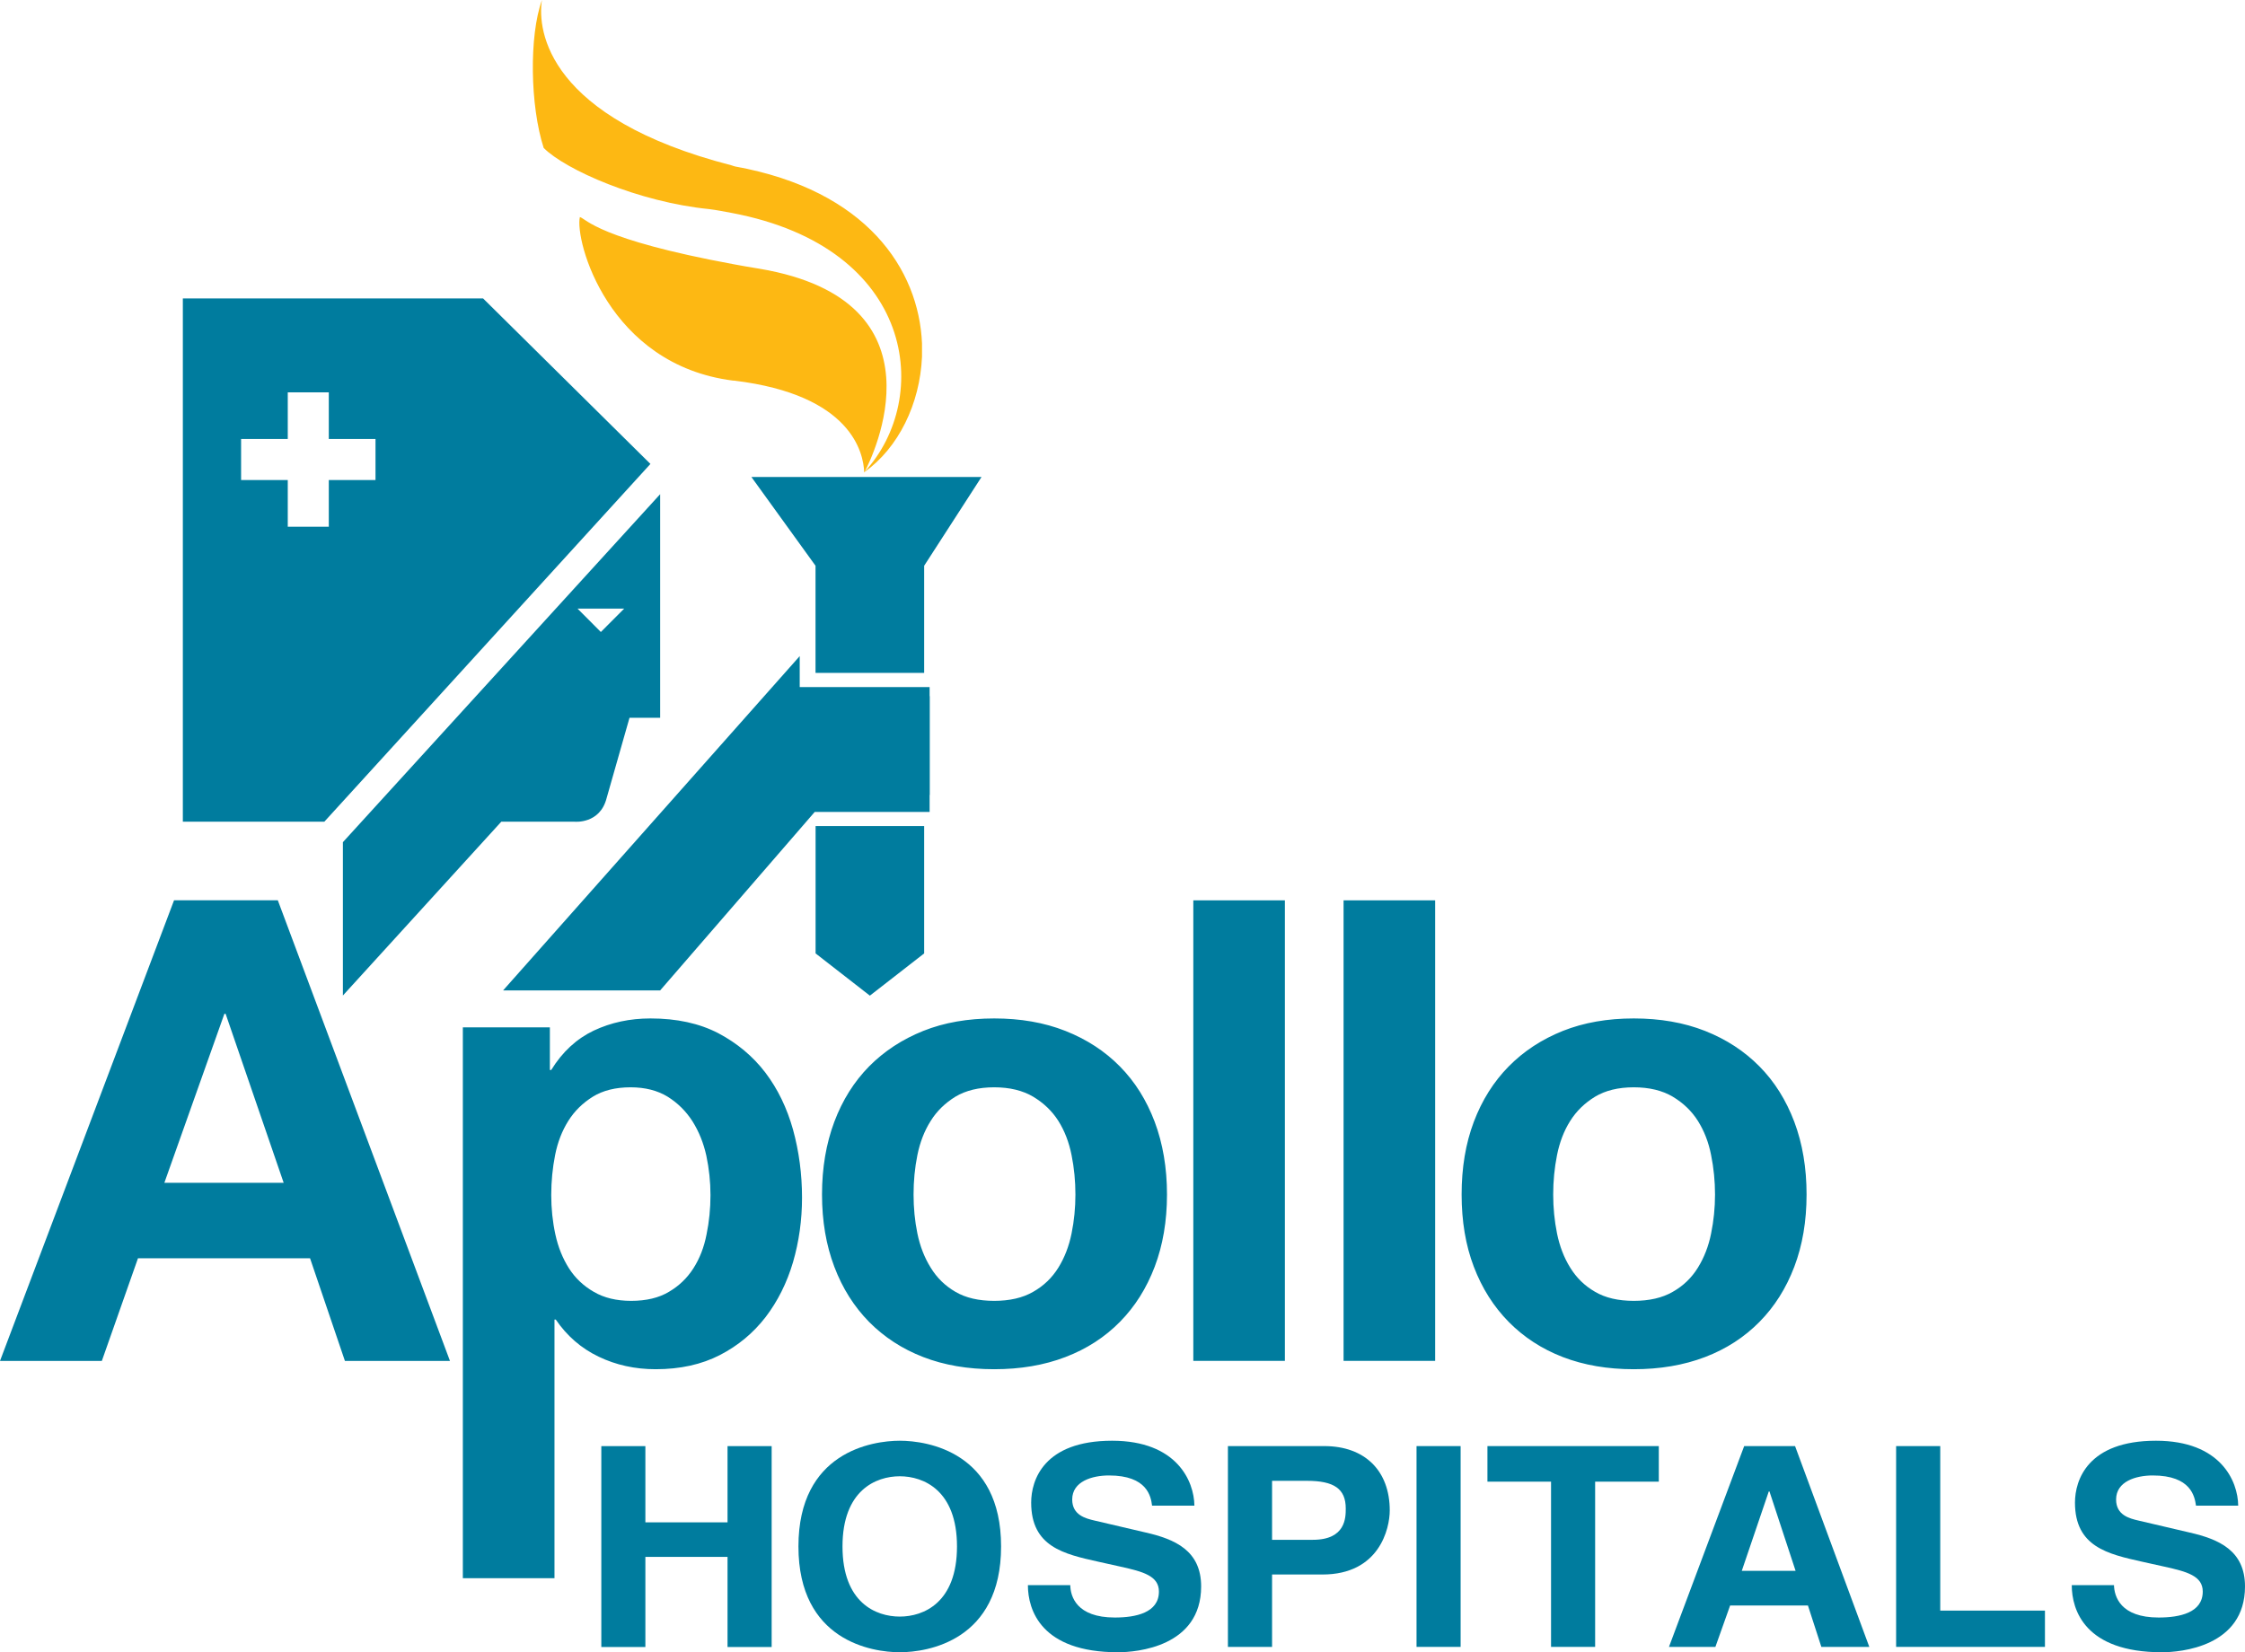 <svg width="72" height="53" viewBox="0 0 72 53" fill="none" xmlns="http://www.w3.org/2000/svg">
<path d="M20.698 49.941V52.832H19.285V46.388H20.698V48.833H23.333V46.388H24.748V52.832H23.333V49.941H20.698Z" fill="#007C9E"/>
<path d="M28.857 51.856C29.619 51.856 30.692 51.413 30.692 49.606C30.692 47.804 29.619 47.355 28.857 47.355C28.093 47.355 27.02 47.804 27.02 49.606C27.02 51.413 28.093 51.856 28.857 51.856ZM28.857 46.215C29.752 46.215 32.106 46.583 32.106 49.606C32.106 52.63 29.752 53 28.857 53C27.964 53 25.607 52.63 25.607 49.606C25.607 46.583 27.964 46.215 28.857 46.215Z" fill="#007C9E"/>
<path d="M34.325 50.847C34.331 51.205 34.522 51.886 35.754 51.886C36.423 51.886 37.168 51.735 37.168 51.053C37.168 50.55 36.657 50.414 35.941 50.255L35.217 50.094C34.123 49.85 33.071 49.617 33.071 48.199C33.071 47.481 33.474 46.215 35.667 46.215C37.74 46.215 38.297 47.509 38.306 48.297H36.948C36.912 48.01 36.8 47.329 35.566 47.329C35.028 47.329 34.387 47.518 34.387 48.1C34.387 48.603 34.822 48.709 35.102 48.775L36.753 49.161C37.674 49.373 38.522 49.733 38.522 50.889C38.522 52.827 36.453 53 35.855 53C33.391 53 32.966 51.646 32.966 50.847H34.325Z" fill="#007C9E"/>
<path d="M42.105 49.393C43.16 49.393 43.16 48.678 43.16 48.389C43.16 47.76 42.789 47.501 41.917 47.501H40.797V49.393H42.105ZM40.797 52.828H39.381V46.387H42.472C43.781 46.387 44.571 47.187 44.571 48.451C44.571 49.035 44.236 50.506 42.415 50.506H40.797V52.828Z" fill="#007C9E"/>
<path d="M46.844 52.828H45.43V46.387H46.844V52.828Z" fill="#007C9E"/>
<path d="M51.158 52.828H49.744V47.528H47.704V46.387H53.2V47.528H51.158V52.828Z" fill="#007C9E"/>
<path d="M55.861 50.389H57.587L56.749 47.842H56.727L55.861 50.389ZM55.015 52.828H53.526L55.938 46.387H57.57L59.951 52.828H58.413L57.983 51.501H55.487L55.015 52.828Z" fill="#007C9E"/>
<path d="M62.226 51.664H65.584V52.828H60.811V46.387H62.226V51.664Z" fill="#007C9E"/>
<path d="M67.798 50.847C67.808 51.205 67.998 51.886 69.23 51.886C69.902 51.886 70.645 51.735 70.645 51.053C70.645 50.55 70.136 50.414 69.419 50.255L68.693 50.094C67.603 49.85 66.547 49.617 66.547 48.199C66.547 47.481 66.954 46.215 69.145 46.215C71.218 46.215 71.774 47.509 71.782 48.297H70.428C70.387 48.01 70.274 47.329 69.04 47.329C68.506 47.329 67.866 47.518 67.866 48.1C67.866 48.603 68.297 48.709 68.581 48.775L70.23 49.161C71.154 49.373 72 49.733 72 50.889C72 52.827 69.927 53 69.336 53C66.867 53 66.444 51.646 66.444 50.847H67.798Z" fill="#007C9E"/>
<path fill-rule="evenodd" clip-rule="evenodd" d="M54.877 39.568C54.797 39.973 54.653 40.341 54.454 40.663C54.253 40.988 53.985 41.248 53.648 41.438C53.312 41.633 52.893 41.728 52.398 41.728C51.899 41.728 51.489 41.633 51.156 41.438C50.824 41.248 50.559 40.988 50.359 40.663C50.158 40.341 50.019 39.973 49.936 39.568C49.853 39.158 49.813 38.742 49.813 38.316C49.813 37.888 49.853 37.466 49.936 37.051C50.019 36.639 50.158 36.273 50.359 35.956C50.559 35.638 50.824 35.382 51.156 35.179C51.489 34.98 51.899 34.878 52.398 34.878C52.893 34.878 53.312 34.98 53.648 35.179C53.985 35.382 54.253 35.638 54.454 35.956C54.653 36.273 54.797 36.639 54.877 37.051C54.961 37.466 55.003 37.888 55.003 38.316C55.003 38.742 54.961 39.158 54.877 39.568ZM57.546 35.986C57.283 35.29 56.913 34.698 56.428 34.208C55.946 33.719 55.367 33.34 54.683 33.069C53.999 32.8 53.237 32.669 52.398 32.669C51.557 32.669 50.801 32.8 50.122 33.069C49.446 33.34 48.868 33.719 48.386 34.208C47.903 34.698 47.53 35.29 47.267 35.986C47.004 36.684 46.876 37.459 46.876 38.316C46.876 39.172 47.004 39.943 47.267 40.633C47.53 41.325 47.903 41.912 48.386 42.403C48.868 42.892 49.446 43.27 50.122 43.531C50.801 43.792 51.557 43.921 52.398 43.921C53.237 43.921 53.999 43.792 54.683 43.531C55.367 43.27 55.946 42.892 56.428 42.403C56.913 41.912 57.283 41.325 57.546 40.633C57.808 39.943 57.939 39.172 57.939 38.316C57.939 37.459 57.808 36.684 57.546 35.986ZM43.09 43.654H46.027V28.88H43.09V43.654ZM38.271 43.654H41.208V28.88H38.271V43.654ZM34.366 39.568C34.284 39.973 34.143 40.341 33.943 40.663C33.741 40.988 33.472 41.248 33.135 41.438C32.798 41.633 32.381 41.728 31.886 41.728C31.388 41.728 30.974 41.633 30.641 41.438C30.313 41.248 30.046 40.988 29.849 40.663C29.647 40.341 29.506 39.973 29.422 39.568C29.338 39.158 29.299 38.742 29.299 38.316C29.299 37.888 29.338 37.466 29.422 37.051C29.506 36.639 29.647 36.273 29.849 35.956C30.046 35.638 30.313 35.382 30.641 35.179C30.974 34.98 31.388 34.878 31.886 34.878C32.381 34.878 32.798 34.98 33.135 35.179C33.472 35.382 33.741 35.638 33.943 35.956C34.143 36.273 34.284 36.639 34.366 37.051C34.45 37.466 34.49 37.888 34.49 38.316C34.49 38.742 34.45 39.158 34.366 39.568ZM35.916 34.208C35.435 33.719 34.853 33.34 34.169 33.069C33.488 32.8 32.726 32.669 31.886 32.669C31.044 32.669 30.283 32.8 29.61 33.069C28.934 33.34 28.357 33.719 27.872 34.208C27.391 34.698 27.018 35.29 26.757 35.986C26.496 36.684 26.363 37.459 26.363 38.316C26.363 39.172 26.496 39.943 26.757 40.633C27.018 41.325 27.391 41.912 27.872 42.403C28.357 42.892 28.934 43.27 29.61 43.531C30.283 43.792 31.044 43.921 31.886 43.921C32.726 43.921 33.488 43.792 34.169 43.531C34.853 43.27 35.435 42.892 35.916 42.403C36.4 41.912 36.77 41.325 37.033 40.633C37.294 39.943 37.427 39.172 37.427 38.316C37.427 37.459 37.294 36.684 37.033 35.986C36.77 35.29 36.4 34.698 35.916 34.208ZM22.66 39.596C22.579 40.014 22.438 40.372 22.238 40.685C22.039 40.997 21.777 41.248 21.454 41.438C21.129 41.633 20.725 41.728 20.242 41.728C19.774 41.728 19.374 41.633 19.042 41.438C18.713 41.248 18.447 40.997 18.248 40.685C18.049 40.372 17.902 40.014 17.811 39.596C17.722 39.184 17.679 38.764 17.679 38.336C17.679 37.894 17.721 37.466 17.803 37.051C17.884 36.639 18.027 36.273 18.226 35.956C18.425 35.638 18.688 35.382 19.013 35.179C19.337 34.98 19.739 34.878 20.224 34.878C20.69 34.878 21.086 34.98 21.412 35.179C21.736 35.382 21.999 35.642 22.208 35.967C22.413 36.293 22.562 36.66 22.653 37.071C22.741 37.489 22.786 37.907 22.786 38.336C22.786 38.764 22.745 39.184 22.66 39.596ZM24.545 34.405C24.144 33.88 23.641 33.462 23.036 33.142C22.426 32.826 21.705 32.669 20.862 32.669C20.201 32.669 19.595 32.799 19.042 33.059C18.491 33.322 18.036 33.741 17.679 34.321H17.635V32.954H14.844V50.625H17.783V42.328H17.824C18.181 42.851 18.639 43.251 19.2 43.519C19.757 43.787 20.367 43.921 21.028 43.921C21.814 43.921 22.5 43.769 23.087 43.467C23.672 43.166 24.161 42.758 24.555 42.247C24.945 41.736 25.238 41.148 25.433 40.488C25.625 39.828 25.722 39.137 25.722 38.419C25.722 37.659 25.625 36.933 25.433 36.234C25.238 35.538 24.943 34.93 24.545 34.405ZM5.271 37.942L7.196 32.521H7.236L9.098 37.942H5.271ZM5.582 28.879L0 43.655H3.266L4.425 40.363H9.944L11.062 43.655H14.431L8.91 28.879H5.582Z" fill="#007C9E"/>
<path d="M20.018 19.523L19.27 20.273L18.522 19.523H20.018ZM19.456 25.598L20.189 23.025H21.172V15.852L10.997 27.015V31.934L16.077 26.358H18.428C18.428 26.358 19.243 26.442 19.456 25.598ZM12.043 15.398H10.545V16.896H9.229V15.398H7.732V14.082H9.229V12.586H10.545V14.082H12.043V15.398ZM15.493 9.573H5.864V26.358H10.402L20.86 14.882L15.493 9.573ZM26.155 21.584H29.639V18.148L31.478 15.301H24.099L26.155 18.148V21.584ZM29.814 22.039H25.648V21.046L16.134 31.771H21.171L26.129 26.045H29.814V25.497H29.819V22.331H29.814V22.039ZM26.157 30.583L27.898 31.938L29.639 30.583V26.497H26.157V30.583Z" fill="#007C9E"/>
<path class="flame" fill-rule="evenodd" clip-rule="evenodd" d="M23.577 5.34C23.543 5.33 23.498 5.319 23.465 5.305C17.582 3.789 17.223 1.001 17.381 0.002C16.966 1.147 17 3.397 17.437 4.746C18.142 5.451 20.485 6.483 22.747 6.708C22.993 6.739 23.229 6.787 23.465 6.83C29.392 7.948 29.89 12.785 27.735 15.126C27.968 14.678 30.457 9.648 24.357 8.62C24.053 8.574 23.774 8.52 23.518 8.474C19.2 7.677 18.811 7.03 18.597 6.961C18.428 7.701 19.495 11.706 23.518 12.21H23.55C27.325 12.667 27.691 14.539 27.716 15.146C27.716 15.152 27.716 15.156 27.716 15.16C27.716 15.16 27.721 15.152 27.726 15.142C28.815 14.364 29.504 12.958 29.57 11.441V11.017C29.47 8.635 27.79 6.101 23.577 5.34Z" fill="#FDB813"/>
</svg>
